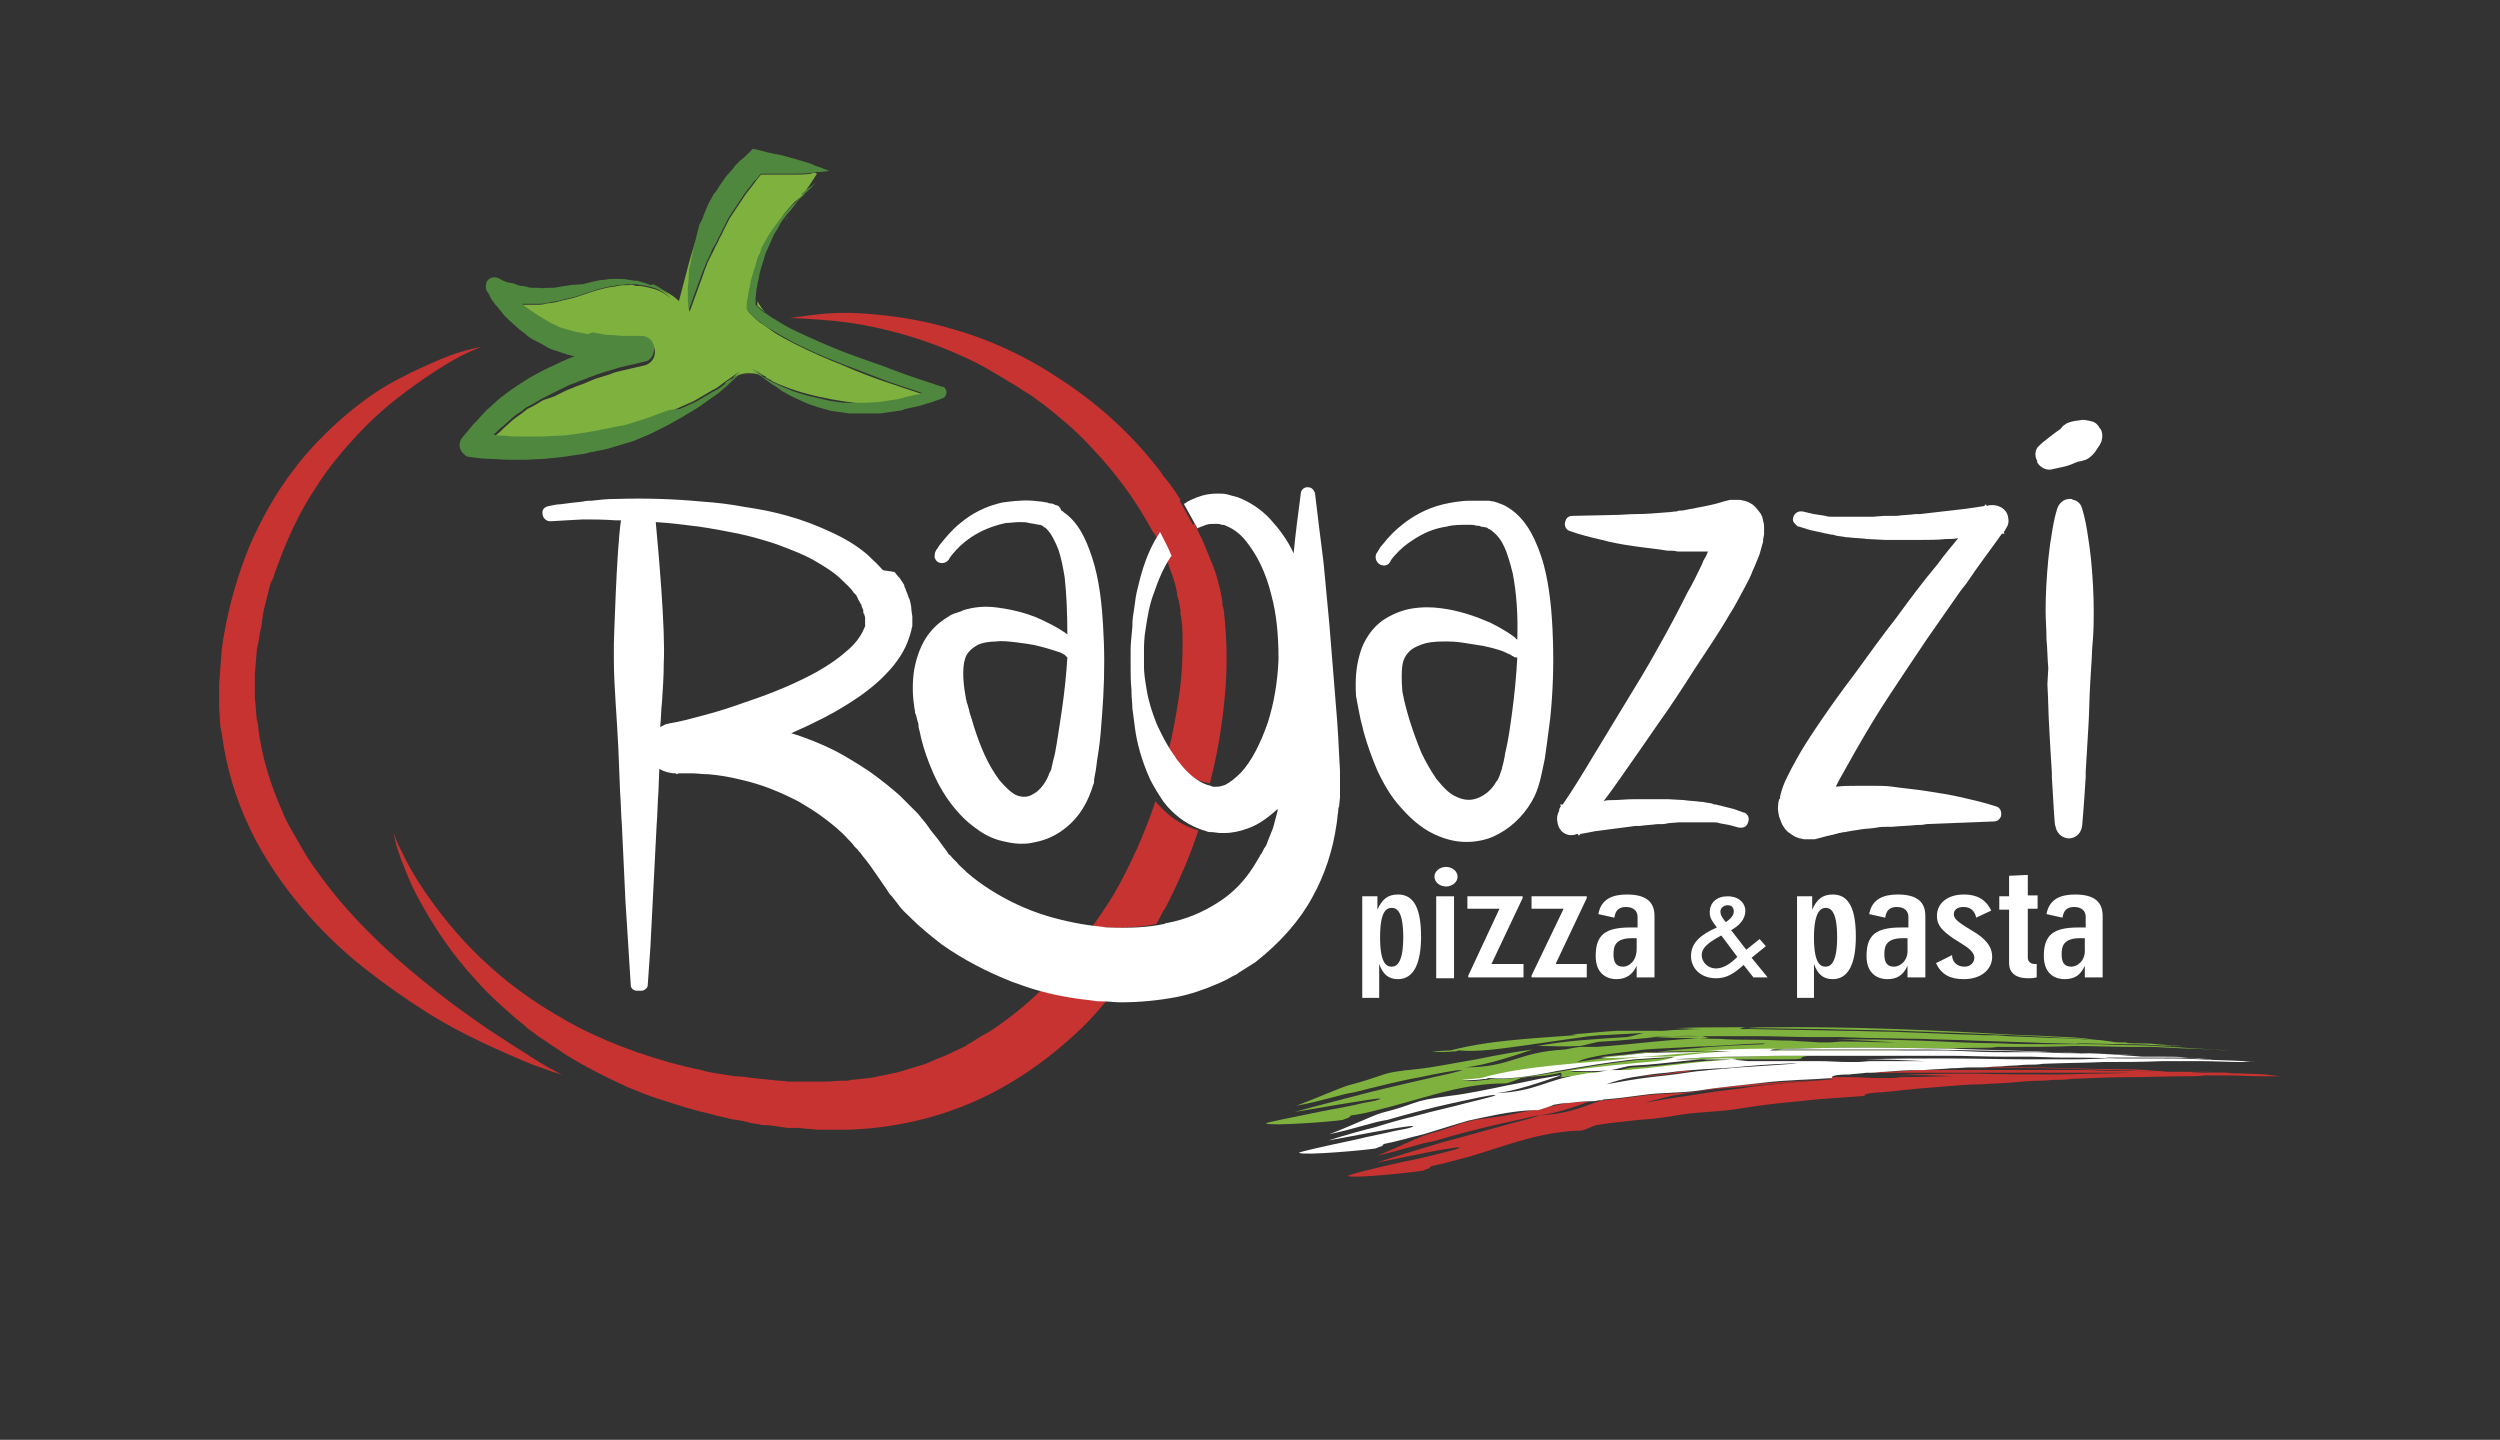 <?xml version="1.0" encoding="utf-8"?>
<!-- Generator: Adobe Illustrator 23.0.2, SVG Export Plug-In . SVG Version: 6.00 Build 0)  -->
<svg version="1.1" id="Capa_1" xmlns="http://www.w3.org/2000/svg" xmlns:xlink="http://www.w3.org/1999/xlink" x="0px" y="0px"
	 viewBox="0 0 280.6 161.6" style="enable-background:new 0 0 280.6 161.6;" xml:space="preserve">
<rect x="0" y="0" width="280.6" height="161.6" fill="#333333" stroke="none"/>
<style type="text/css">
	.st0{fill:#7EB13E;}
	.st1{fill:#50873F;}
	.st2{fill:#C63330;}
	.st3{fill:#FFFFFF;}
</style>
<g id="Dot_Pattern_Vector_Pack_12">
	<g id="Dot_Pattern_Vector_Pack_09">
	</g>
</g>
<g id="Dot_Pattern_Vector_Pack_11">
</g>
<g>
	<path class="st0" d="M88.1,24.8c0.1-0.2,0.3-0.4,0.4-0.6l-0.1,0.2L88.1,24.8z"/>
	<path class="st0" d="M74.1,32.7c-0.4-0.2-0.8-0.3-1.2-0.4c-0.4-0.1-0.8-0.2-1.2-0.2c-0.2,0-0.4,0-0.6-0.1s-0.4,0-0.6,0
		c-0.4,0-0.8,0-1.2,0.1c-0.4,0.1-0.8,0.1-1.2,0.2c-0.4,0.1-0.8,0.2-1.2,0.3L65.7,33l-1.2,0.4c-0.4,0.1-0.8,0.2-1.3,0.3l-0.7,0.2
		L61.9,34c-0.4,0-0.9,0.2-1.3,0.2l-0.7,0c-0.2,0-0.5,0-0.7,0c-0.2,0-0.4,0-0.7,0l0.1,0c0.3,0.3,0.6,0.5,0.9,0.7
		c0.3,0.2,0.6,0.4,0.9,0.6c0.2,0.1,0.3,0.2,0.5,0.3l0.5,0.3c0.3,0.2,0.7,0.3,1,0.5s0.7,0.3,1,0.4l1,0.3l1.1,0.2l0.5,0.1l0.6,0.1
		l1.1,0.2c0.4,0,0.7,0,1.1,0.1l1.1,0.1l2.2,0h0c0.7,0,1.3,0.5,1.4,1.2c0.1,0.8-0.4,1.5-1.1,1.7c-0.4,0.1-0.9,0.2-1.3,0.3
		c-0.4,0.1-0.9,0.2-1.3,0.3c-0.4,0.1-0.9,0.2-1.3,0.4c-0.4,0.1-0.9,0.3-1.3,0.4s-0.8,0.3-1.3,0.5c-0.4,0.2-0.8,0.3-1.3,0.5
		c-0.4,0.2-0.8,0.3-1.2,0.5c-0.4,0.2-0.8,0.4-1.2,0.6L61,44.9c-0.4,0.2-0.8,0.5-1.2,0.7l-0.6,0.3l-0.5,0.4c-0.4,0.3-0.7,0.5-1.1,0.8
		l-1,0.9c-0.3,0.3-0.6,0.6-1,0.9c0,0-0.1,0.1-0.1,0.1c0.4,0,0.9,0.1,1.3,0.1c0.7,0,1.3,0,2,0.1l2,0l2-0.1c0.7,0,1.3-0.1,1.9-0.2
		c0.7,0,1.3-0.2,1.9-0.3l1-0.2l1-0.2l1-0.2c0.3-0.1,0.6-0.1,0.9-0.2l1.9-0.6c0.6-0.2,1.2-0.5,1.9-0.7l0.9-0.3l0.9-0.4l1.8-0.8l1.7-1
		c0.3-0.2,0.6-0.3,0.9-0.5l0.8-0.6l1.7-1.2l-1.5,1.4L81.4,43c0.9-0.7,1.8-1.2,2.9-1.1c0.4,0,0.7,0.1,1.1,0.2
		c-0.3-0.2-0.5-0.5-0.8-0.7c0.4,0.3,0.8,0.6,1.2,0.8c0.1,0,0.2,0.1,0.2,0.2c0.2,0.1,0.5,0.2,0.7,0.4c3.4,1.6,7.1,2.2,10.8,2.6
		c0,0,0.1,0,0.1,0l1.4-0.1l1.3-0.2l0.7-0.1c0.2,0,0.4-0.1,0.7-0.2l1.3-0.3c0.2,0,0.4-0.1,0.7-0.2c-1.2-0.4-2.4-0.8-3.6-1.2
		c-1.8-0.6-3.7-1.3-5.5-2.1c-1.8-0.7-3.6-1.5-5.4-2.4c-0.9-0.5-1.8-0.9-2.6-1.5c-0.4-0.3-0.8-0.6-1.3-0.9c-0.4-0.3-0.8-0.7-1.2-1.1
		l0,0c-0.1-0.1-0.1-0.2-0.1-0.3c0-0.4,0-0.8,0.1-1.1c0-0.4,0.1-0.7,0.2-1.1c0.1-0.3,0.1-0.7,0.2-1c0.1-0.3,0.2-0.7,0.3-1
		c0.1-0.3,0.2-0.7,0.3-1c0.1-0.3,0.2-0.7,0.4-1c0.2-0.3,0.3-0.6,0.4-1l0.5-0.9c0.2-0.3,0.4-0.6,0.6-0.9s0.4-0.6,0.6-0.8L88,24
		l0.7-0.8c0.2-0.2,0.4-0.5,0.7-0.7L90,22c0.6-0.8,1.2-1.7,1.7-2.5c0,0-0.1,0-0.1-0.1c-0.2,0-0.4,0-0.6,0.1c-0.7,0.1-1.4,0.1-2.1,0.1
		s-1.4,0-2.1,0c-0.5,0-0.9,0-1.4,0c-0.1,0.1-0.2,0.3-0.4,0.5l-0.3,0.4l-0.3,0.4l-0.7,0.9l-0.6,0.9c-0.2,0.3-0.4,0.6-0.6,0.9
		c-0.2,0.3-0.4,0.6-0.6,0.9l-0.5,1c-0.2,0.3-0.3,0.7-0.5,1c-0.2,0.3-0.3,0.7-0.5,1s-0.3,0.7-0.5,1l-0.5,1c-0.1,0.4-0.3,0.7-0.4,1.1
		l-0.4,1.1l-0.4,1.1l-0.4,1.1l-0.4,1.1c-0.1-0.4-0.1-0.8-0.1-1.2c0-0.4,0-0.8,0-1.2c0-0.4,0-0.8,0.1-1.2c0-0.4,0.1-0.8,0.1-1.2
		c0.1-0.8,0.3-1.6,0.5-2.4c0.1-0.4,0.2-0.8,0.3-1.2c0.1-0.4,0.2-0.8,0.4-1.2c0-0.1,0.1-0.2,0.1-0.2c-1.2,2.7-1.8,5.7-2.6,8.6
		c-0.8-0.8-1.8-1.3-2.9-1.6c0.7,0.3,1.4,0.7,2,1.3C74.8,33.1,74.5,32.9,74.1,32.7"/>
	<path class="st0" d="M85,34.3c0.3,0.3,0.6,0.5,0.9,0.8c0,0,0.1,0,0.1,0.1c-0.4-0.4-0.7-0.9-1-1.4C85,33.9,85,34.1,85,34.3"/>
	<path class="st1" d="M78.2,26.4c-0.1,0.4-0.2,0.8-0.3,1.2c-0.2,0.8-0.3,1.6-0.5,2.4c-0.1,0.4-0.1,0.8-0.1,1.2
		c0,0.4-0.1,0.8-0.1,1.2c0,0.4,0,0.8,0,1.2s0.1,0.8,0.1,1.2l0.4-1.1l0.4-1.1l0.4-1.1l0.4-1.1c0.2-0.4,0.3-0.7,0.4-1l0.5-1
		c0.1-0.4,0.3-0.7,0.5-1s0.3-0.7,0.5-1s0.3-0.7,0.5-1l0.5-1c0.2-0.3,0.4-0.6,0.6-0.9c0.2-0.3,0.4-0.6,0.6-0.9l0.6-0.9l0.7-0.9
		l0.3-0.4L85,20c0.1-0.1,0.2-0.3,0.4-0.5c0.5,0,0.9,0,1.4,0c0.7,0,1.4,0,2.1,0c0.7,0,1.4,0,2.1-0.1c0.2,0,0.4,0,0.6-0.1
		c0.2,0,0.3,0,0.4,0c0.3,0,0.7-0.1,1.1-0.1c-0.3-0.1-0.7-0.3-1-0.4c-0.3-0.1-0.7-0.2-1-0.4c-0.7-0.2-1.3-0.4-2-0.6
		c-0.7-0.2-1.4-0.4-2-0.5S85.7,17,85,16.8l-0.5-0.1L84,17.2c-0.3,0.3-0.6,0.6-0.9,0.8l-0.4,0.4c-0.1,0.1-0.3,0.3-0.4,0.5l-0.8,0.9
		l-0.7,1c-0.2,0.3-0.4,0.7-0.7,1c-0.2,0.4-0.4,0.7-0.6,1.1L79,24.1c-0.1,0.3-0.2,0.6-0.4,0.9c0,0.1-0.1,0.2-0.1,0.2
		C78.4,25.6,78.3,26,78.2,26.4"/>
	<path class="st1" d="M55,33.3c0.1,0.2,0.2,0.4,0.4,0.6c0.1,0.2,0.3,0.4,0.4,0.5s0.3,0.4,0.4,0.5l0.4,0.5l0.5,0.5
		c0.3,0.3,0.7,0.6,1,0.9c0.3,0.3,0.7,0.5,1,0.8c0.3,0.3,0.7,0.5,1.1,0.7s0.8,0.4,1.1,0.6s0.8,0.4,1.2,0.5l1.2,0.4l0.8,0.2
		c-0.3,0.1-0.6,0.2-0.8,0.3c-0.5,0.2-0.9,0.4-1.3,0.6c-0.4,0.2-0.9,0.4-1.3,0.6l-1.3,0.7c-0.4,0.2-0.8,0.5-1.3,0.8l-0.6,0.4
		l-0.6,0.4c-0.4,0.3-0.8,0.6-1.2,0.9l-1.1,1c-0.4,0.3-0.7,0.7-1.1,1.1c-0.3,0.4-0.7,0.7-1,1.1l-1,1.2c-0.5,0.6-0.4,1.4,0.2,1.9
		c0.2,0.2,0.4,0.3,0.7,0.3c0.8,0.1,1.4,0.2,2.1,0.2c0.7,0,1.4,0.1,2.1,0.1c0.7,0,1.4,0,2.1,0l2-0.1l2-0.2c0.7-0.1,1.3-0.2,2-0.3
		c0.3,0,0.7-0.1,1-0.2l1-0.2l1-0.2l1-0.3l1-0.3c0.3-0.1,0.7-0.2,1-0.3l1.9-0.8c0.6-0.3,1.2-0.6,1.8-0.9l0.9-0.5l0.9-0.5
		c0.6-0.4,1.2-0.7,1.8-1.1l1.7-1.2c0.3-0.2,0.6-0.4,0.8-0.6l0.7-0.6l0.1-0.1l1.5-1.4l-1.7,1.2l-0.8,0.6c-0.3,0.2-0.6,0.3-0.9,0.5
		l-1.7,1l-1.8,0.8L75.2,46l-0.9,0.3c-0.6,0.2-1.2,0.5-1.9,0.7l-1.9,0.6c-0.3,0.1-0.6,0.2-0.9,0.2l-1,0.2l-1,0.2l-1,0.2
		c-0.7,0.1-1.3,0.2-1.9,0.3c-0.7,0.1-1.3,0.2-2,0.2l-2,0.1l-2,0c-0.7,0-1.3,0-2-0.1c-0.4,0-0.9,0-1.3-0.1c0,0,0.1-0.1,0.1-0.1
		c0.3-0.3,0.6-0.6,1-0.9l1-0.9c0.3-0.3,0.7-0.5,1.1-0.8l0.5-0.4l0.6-0.3c0.4-0.2,0.8-0.5,1.2-0.7l1.2-0.6c0.4-0.2,0.8-0.4,1.2-0.6
		c0.4-0.2,0.8-0.4,1.2-0.5c0.4-0.2,0.8-0.3,1.3-0.5c0.4-0.2,0.8-0.3,1.3-0.5c0.4-0.1,0.8-0.3,1.3-0.4c0.4-0.1,0.9-0.3,1.3-0.4
		c0.4-0.1,0.9-0.2,1.3-0.3c0.4-0.1,0.9-0.2,1.3-0.3c0.8-0.1,1.2-0.9,1.1-1.7c-0.1-0.7-0.7-1.2-1.4-1.2h0l-2.2,0l-1.1-0.1
		c-0.4,0-0.8,0-1.1-0.1l-1.1-0.2L66,37.5l-0.5-0.1l-1.1-0.2l-1-0.3c-0.4-0.1-0.7-0.2-1-0.4c-0.3-0.1-0.7-0.3-1-0.5l-0.5-0.3
		c-0.2-0.1-0.3-0.2-0.5-0.3c-0.3-0.2-0.6-0.4-0.9-0.6c-0.3-0.2-0.6-0.4-0.9-0.7l-0.1,0c0.2,0,0.4,0,0.7,0c0.2,0,0.5,0,0.7,0l0.7,0
		c0.5,0,0.9-0.1,1.3-0.2l0.7-0.1l0.7-0.2c0.4-0.1,0.9-0.2,1.3-0.3l1.2-0.4l1.2-0.4c0.4-0.1,0.8-0.2,1.2-0.3c0.4-0.1,0.8-0.1,1.2-0.2
		c0.4,0,0.8-0.1,1.2-0.1c0.2,0,0.4,0,0.6,0s0.4,0,0.6,0.1c0.4,0,0.8,0.1,1.2,0.2c0.4,0.1,0.8,0.2,1.2,0.4s0.8,0.4,1.1,0.6
		c-0.6-0.5-1.3-1-2-1.3C73.1,32,73,32,73,32c-0.4-0.2-0.8-0.3-1.2-0.4c-0.2-0.1-0.4-0.1-0.6-0.1c-0.2,0-0.4-0.1-0.7-0.1
		c-0.4-0.1-0.9-0.1-1.3-0.1c-0.4,0-0.9,0-1.3,0.1c-0.4,0-0.9,0.1-1.3,0.2l-1.2,0.3L64,32c-0.4,0.1-0.8,0.1-1.2,0.2l-0.6,0.1l-0.6,0
		c-0.4,0-0.8,0.1-1.2,0l-0.6,0c-0.2,0-0.4,0-0.6-0.1c-0.4-0.1-0.8-0.1-1.1-0.2l-0.5-0.2L57,31.7c-0.4-0.1-0.7-0.3-1.1-0.5l0,0
		c-0.5-0.2-1.1,0-1.3,0.5c-0.1,0.3-0.1,0.6,0,0.9C54.8,32.9,54.9,33,55,33.3"/>
	<path class="st1" d="M88.7,23.3L88,24l-0.6,0.8c-0.2,0.3-0.4,0.5-0.6,0.8c-0.2,0.3-0.4,0.6-0.6,0.9l-0.5,0.9
		c-0.2,0.3-0.3,0.6-0.4,1c-0.2,0.3-0.3,0.6-0.4,1s-0.2,0.7-0.3,1c-0.1,0.3-0.2,0.7-0.3,1s-0.1,0.7-0.2,1c-0.1,0.3-0.1,0.7-0.2,1.1
		s-0.1,0.7-0.1,1.1c0,0.1,0.1,0.3,0.1,0.3l0,0c0.4,0.4,0.8,0.8,1.2,1.1c0.4,0.3,0.8,0.6,1.3,0.9c0.8,0.5,1.7,1,2.6,1.5
		c1.8,0.9,3.6,1.7,5.4,2.4c1.8,0.7,3.7,1.4,5.5,2.1c1.2,0.4,2.4,0.8,3.6,1.2c-0.2,0.1-0.4,0.2-0.7,0.2l-1.3,0.3
		c-0.2,0.1-0.4,0.1-0.7,0.2l-0.7,0.1l-1.3,0.2l-1.4,0.1c0,0-0.1,0-0.1,0c-0.2,0-0.4,0-0.6,0l-0.7,0c-0.4,0-0.9,0-1.4,0l-1.4-0.2
		l-1.3-0.3c-0.4-0.1-0.9-0.2-1.3-0.3c-0.4-0.1-0.9-0.3-1.3-0.4c-0.4-0.1-0.9-0.4-1.3-0.5c-0.4-0.2-0.8-0.4-1.3-0.6
		c-0.3-0.2-0.7-0.4-1-0.6c-0.1,0-0.2-0.1-0.2-0.2c-0.4-0.2-0.8-0.5-1.2-0.8c0.2,0.2,0.5,0.5,0.8,0.7c0.1,0.1,0.2,0.2,0.3,0.2
		c0.4,0.3,0.8,0.6,1.2,0.9c0.4,0.2,0.8,0.5,1.2,0.8c0.4,0.2,0.8,0.5,1.3,0.7c0.4,0.2,0.9,0.4,1.3,0.6c0.4,0.2,0.9,0.3,1.4,0.5
		l1.4,0.4l1.4,0.2c0.2,0,0.5,0.1,0.7,0.1l0.7,0l0.7,0c0.2,0,0.5,0,0.7,0l1.4,0l1.4-0.2l0.7-0.1c0.2,0,0.5-0.1,0.7-0.2l1.4-0.3
		c0.5-0.1,0.9-0.3,1.4-0.4l1.4-0.5c0.3-0.1,0.5-0.5,0.4-0.9c-0.1-0.2-0.2-0.4-0.4-0.4l-0.1,0c-1.8-0.6-3.7-1.2-5.5-1.9
		c-1.8-0.7-3.7-1.3-5.5-2c-1.8-0.7-3.6-1.5-5.3-2.3c-0.9-0.4-1.7-0.9-2.5-1.4c-0.4-0.2-0.7-0.5-1.1-0.7c0,0-0.1,0-0.1-0.1
		c-0.3-0.2-0.6-0.5-0.9-0.8c0-0.2,0-0.4,0-0.5c0-0.1,0-0.1,0-0.2c0-0.3,0.1-0.7,0.1-1c0.1-0.3,0.1-0.7,0.2-1c0.1-0.3,0.1-0.6,0.2-1
		s0.2-0.6,0.3-1c0.1-0.3,0.2-0.6,0.3-1l0.4-0.9l0.4-0.9c0.1-0.3,0.3-0.6,0.5-0.9c0.2-0.3,0.3-0.6,0.5-0.9l0.3-0.4l0.3-0.4l0.1-0.1
		l0.5-0.6c0.2-0.3,0.4-0.5,0.6-0.8l0.7-0.7c0.2-0.3,0.5-0.5,0.7-0.7l0.7-0.7l-0.8,0.6c-0.3,0.2-0.5,0.4-0.8,0.6L90,22l-0.6,0.6
		C89.2,22.8,88.9,23,88.7,23.3"/>
	<path class="st2" d="M59.1,118.3c-1.3-0.8-2.8-1.8-4.5-2.9c-1.7-1.2-3.6-2.5-5.6-4.1c-2-1.6-4.1-3.3-6.2-5.3
		c-2.1-2-4.2-4.2-6.1-6.7c-0.9-1.2-1.9-2.5-2.7-3.9c-0.4-0.7-0.8-1.4-1.2-2.1c-0.4-0.7-0.8-1.4-1.1-2.2c-1.3-2.9-2.3-6.1-2.7-9.3
		c0-0.4-0.1-0.8-0.2-1.2l-0.1-1.2c0-0.4-0.1-0.8-0.1-1.2l0-1.3l0-1.2l0.1-1.2l0.1-1.2c0-0.4,0.1-0.8,0.2-1.2
		c0.1-0.4,0.1-0.8,0.2-1.2c0.1-0.4,0.2-0.8,0.2-1.2c0.1-0.4,0.1-0.8,0.2-1.2c0.1-0.4,0.2-0.8,0.3-1.2c0.1-0.4,0.2-0.8,0.3-1.2
		c0.1-0.4,0.2-0.8,0.4-1.1s0.2-0.8,0.4-1.1c0.1-0.4,0.3-0.7,0.4-1.1c1.1-2.9,2.4-5.6,4-8c1.5-2.4,3.3-4.5,5-6.3
		c1.7-1.8,3.5-3.3,5.1-4.5c1.6-1.2,3.1-2.2,4.4-3s2.3-1.3,3-1.6c0.7-0.3,1.1-0.5,1.1-0.5s-0.4,0.1-1.2,0.3c-0.8,0.2-1.9,0.5-3.3,1.1
		s-3,1.3-4.9,2.3s-3.8,2.3-5.8,4c-2,1.7-4.1,3.8-5.9,6.2c-1.9,2.5-3.5,5.3-4.9,8.5c-1.3,3.2-2.3,6.6-2.9,10.2
		c-0.1,0.4-0.1,0.9-0.2,1.3L24.8,74l-0.1,1.4l-0.1,1.4l0,1.3c0,0.5,0,1,0,1.4l0.1,1.5c0,0.5,0.1,0.9,0.2,1.4
		c0.5,3.8,1.6,7.4,3.2,10.7c0.8,1.7,1.7,3.2,2.7,4.7s2,2.8,3.1,4.1c2.2,2.6,4.5,4.8,6.9,6.7s4.7,3.5,6.9,4.9s4.3,2.5,6.2,3.4
		c1.9,0.9,3.5,1.6,4.9,2.2c1.4,0.6,2.5,0.9,3.2,1.2c0.8,0.2,1.2,0.4,1.2,0.4s-0.4-0.2-1.1-0.6C61.3,119.7,60.3,119.1,59.1,118.3"/>
	<path class="st3" d="M157.4,74.7c0.1-0.7,0.4-1.2,0.8-1.6c0.4-0.4,1.1-0.7,1.8-0.9c0.8-0.2,1.6-0.2,2.3-0.2h0.2
		c0.8,0,1.5,0.1,2.1,0.2c0.6,0.1,1.2,0.2,1.9,0.3c1.4,0.3,2.3,0.6,2.6,0.8c0.3,0.1,0.5,0.2,0.6,0.3l0.2,0.1c0.1,0.1,0.2,0.1,0.4,0.1
		c-0.1,2-0.3,4.1-0.6,6.3c-0.2,1.5-0.4,2.9-0.7,4.2c-0.1,0.3-0.1,0.7-0.2,1c0,0.2-0.1,0.3-0.1,0.5l-0.1,0.3c0,0,0,0,0,0.1l-0.2,0.6
		l-0.1,0.3c-0.1,0.2-0.2,0.5-0.4,0.7c-0.5,0.9-1.3,1.5-2.1,1.8c-0.8,0.3-1.6,0.2-2.4-0.2c-0.7-0.3-1.4-1-2.2-2
		c-0.6-0.9-1.2-1.9-1.7-3c-0.9-2.2-1.7-4.6-2.1-6.8C157.3,76.3,157.3,75.4,157.4,74.7 M152.4,79.2l0.3,1.5l0.4,1.6
		c0.4,1.4,0.9,2.8,1.5,4.2c0.8,1.7,1.6,3,2.6,4.1c1.4,1.6,2.8,2.7,4.4,3.3c1,0.4,2,0.6,3,0.6h0c1,0,2.1-0.2,3-0.6
		c1.8-0.8,3.3-2.2,4.3-3.9c0.9-1.5,1.1-3.1,1.4-4.4l0.1-0.5c0.2-1.4,0.4-2.9,0.6-4.5c0.3-2.9,0.4-5.9,0.3-8.8c-0.1-3.3-0.4-6-1-8.3
		c-0.4-1.5-0.9-2.7-1.5-3.8c-0.8-1.4-1.8-2.4-3-3l0,0c-0.3-0.1-0.7-0.3-1.1-0.4l-0.6-0.1l-0.4,0c-0.2,0-0.4,0-0.5,0
		c-0.4,0-0.8,0-1.1,0c-1.2,0-2.2,0.2-3.1,0.4c-2.1,0.5-3.6,1.5-4.5,2.2c-0.9,0.7-1.6,1.4-2.3,2.3c-0.2,0.2-0.4,0.5-0.5,0.7
		c-0.1,0.2-0.2,0.3-0.2,0.3c-0.2,0.4-0.1,0.9,0.3,1.2c0.4,0.3,1,0.2,1.2-0.2c0,0,0.1-0.1,0.1-0.2c0.1-0.1,0.2-0.3,0.4-0.5
		c0.6-0.7,1.3-1.3,2.1-1.8c1.2-0.8,2.4-1.3,3.8-1.5c0.7-0.2,1.5-0.2,2.5-0.2c0.3,0,0.5,0,0.8,0.1c0.2,0,0.4,0,0.5,0.1l0.6,0.1
		c0.1,0,0.2,0.1,0.2,0.1s0.1,0.1,0.2,0.1c0.6,0.4,1.2,1,1.6,1.9c0.4,0.8,0.7,1.9,1,3.1c0.4,2.1,0.6,4.6,0.5,7.4
		c-0.1-0.1-0.2-0.1-0.2-0.2c-0.5-0.4-1.4-1-2.8-1.7c-1.6-0.7-3.1-1.2-4.7-1.5c-1.1-0.2-2.2-0.3-3.3-0.2c-1.5,0.1-2.8,0.6-3.9,1.3
		c-1.3,0.8-2.4,2.4-2.8,4c-0.4,1.4-0.5,2.8-0.4,4.6L152.4,79.2z"/>
	<path class="st3" d="M176.7,93.7c0.1,0,0.2-0.1,0.4-0.1l0.1,0.2l0.2-0.2c0.6-0.1,1.1-0.2,1.6-0.3c0.8-0.1,1.6-0.2,2.3-0.3
		c0.8-0.1,1.6-0.2,2.3-0.3l0.5,0c0.6-0.1,1.2-0.1,1.9-0.2c0.1,0,0.3,0,0.4,0c0.2,0,0.5,0,0.8-0.1l1.2-0.1l1.2,0c0.3,0,0.6,0,0.9,0
		l0.5,0c0.3,0,0.6,0,0.9,0c0.1,0,0.3,0,0.4,0c0.2,0,0.5,0,0.7,0.1l1.1,0.2l1.1,0.3l0.2,0c0.4,0,0.7-0.2,0.8-0.6
		c0.1-0.2,0.1-0.5,0-0.7c-0.1-0.2-0.3-0.4-0.5-0.4l-1.1-0.4l-1.2-0.3c-0.3-0.1-0.5-0.1-0.8-0.2c-0.1,0-0.3,0-0.4-0.1
		c-0.4-0.1-0.7-0.1-1.1-0.2l-0.2,0c-0.6-0.1-1.3-0.1-1.9-0.2l-1.8-0.1c-0.3,0-0.6,0-0.8,0c-0.1,0-0.3,0-0.4,0c-0.7,0-1.3,0-2,0
		l-0.5,0c-1,0-1.7,0.1-2.4,0.1c-0.4,0-0.7,0-1.1,0.1c0.7-0.9,1.4-1.9,2.1-2.9c1.4-2,2.8-4,4.1-5.9c1.3-1.8,2.6-3.8,4-6
		c1.3-2,2.7-4,3.9-6.1c0.6-0.9,1.2-2.1,1.8-3.2c0.3-0.6,0.6-1.1,0.8-1.7c0.3-0.6,0.5-1.2,0.8-1.9c0.1-0.4,0.2-0.7,0.3-1.1
		c0.1-0.2,0.1-0.4,0.1-0.6l0.1-0.5c0-0.1,0-0.2,0-0.3v-0.1c0-0.1,0-0.3,0-0.4c0-0.2,0-0.4-0.1-0.7c0-0.2-0.1-0.3-0.1-0.5
		c-0.1-0.1-0.1-0.3-0.3-0.5c-0.3-0.4-0.6-0.8-1-1c-0.5-0.3-0.8-0.3-1.2-0.4l-0.1,0c-0.4,0-0.7,0-1,0l-0.8,0.2
		c-0.9,0.3-1.9,0.5-3,0.7c-0.3,0.1-0.7,0.1-1,0.2c-0.2,0-0.4,0.1-0.6,0.1c-0.2,0-0.4,0-0.6,0.1c-0.4,0-0.7,0.1-1.1,0.1
		c-1.2,0.1-2.4,0.2-3.5,0.2c-0.8,0-1.7,0.1-2.5,0.1l-4.6,0.1c-0.4,0-0.7,0.2-0.8,0.6c-0.2,0.5,0.1,1,0.5,1.1c1.1,0.4,2.3,0.7,3.6,1
		c1.1,0.3,2.2,0.5,3.6,0.7c1.3,0.2,2.6,0.3,3.7,0.5c0.4,0,0.8,0,1.2,0.1c0.2,0,0.4,0,0.7,0h0.1h0.7c0.4,0,0.7,0,1.1,0
		c0.3,0,0.5,0,0.8,0c-0.1,0.3-0.3,0.7-0.5,1l-0.2,0.5c-0.5,1-1,2.1-1.6,3.1c-1,2-2.1,4.1-3.3,6.2c-1.2,2.2-2.5,4.3-3.6,6.1l-3.7,6.1
		c-1.2,2-2.3,3.8-3.4,5.4l-0.3,0l0.1,0.2c-0.1,0.1-0.2,0.3-0.2,0.4l0,0.1c-0.2,0.4-0.3,0.8-0.2,1.2
		C174.9,93.3,175.8,93.9,176.7,93.7"/>
	<path class="st3" d="M199.7,91.7c0.1,0.2,0.1,0.3,0.2,0.5c0,0.1,0.1,0.2,0.1,0.3c0.1,0.1,0.1,0.2,0.2,0.3c0.1,0.2,0.3,0.4,0.5,0.6
		c0.2,0.1,0.4,0.3,0.6,0.4c0.1,0.1,0.2,0.1,0.4,0.2c0.1,0,0.2,0.1,0.3,0.1c0.2,0,0.3,0.1,0.5,0.1c0.1,0,0.2,0,0.4,0
		c0.2,0,0.4,0,0.6,0c0.1,0,0.2,0,0.2,0l1.5-0.4c0.2,0,0.3-0.1,0.5-0.1c0.1,0,0.2-0.1,0.4-0.1l0.3-0.1c0.2,0,0.4-0.1,0.6-0.1
		c0.2,0,0.4-0.1,0.6-0.1c0.4-0.1,0.8-0.1,1.2-0.2c0.6-0.1,1.2-0.1,1.8-0.2c0.4-0.1,0.9-0.1,1.3-0.1l0.5,0c0.9-0.1,1.8-0.1,2.7-0.2
		c0.4,0,0.7,0,1.1-0.1l7.6-0.3c0.4,0,0.7-0.3,0.8-0.6c0.1-0.5-0.1-1-0.6-1.1c-1.2-0.4-2.5-0.7-3.8-1c-1.3-0.3-2.6-0.5-3.9-0.7
		c-1.2-0.2-2.5-0.3-3.9-0.5c-0.6-0.1-1.3-0.1-2-0.1c-0.5,0-1.1,0-1.5,0h-0.5c-0.8,0-1.5,0-2.3,0.1c0,0,0,0,0-0.1
		c0.1-0.2,0.2-0.4,0.3-0.6c0.3-0.5,0.6-1.1,0.9-1.6c0.3-0.5,0.6-1.1,0.9-1.6c1.2-2.1,2.5-4.3,3.9-6.4c1.2-1.8,2.5-3.8,4.2-6.3
		c1-1.4,2-2.9,3-4.3c0.4-0.6,0.9-1.3,1.4-1.9c1.4-2.1,2.8-3.9,4-5.6l0.3,0l-0.1-0.2c0.1-0.1,0.2-0.2,0.2-0.3l0,0
		c0.3-0.4,0.4-0.8,0.3-1.3c-0.1-0.9-1-1.5-2-1.4c-0.1,0-0.2,0-0.4,0.1l-0.1-0.2l-0.2,0.2c-0.6,0.1-1.3,0.2-2,0.3
		c-0.9,0.1-1.8,0.2-2.6,0.3c-0.9,0.1-1.8,0.2-2.6,0.3l-0.5,0c-0.7,0.1-1.4,0.1-2.1,0.2c-0.2,0-0.3,0-0.5,0c-0.3,0-0.6,0-0.9,0
		l-1.3,0.1l-0.6,0c-0.7,0-1.3,0-2.1,0l-0.3,0c-0.3,0-0.7,0-1,0c-0.2,0-0.3,0-0.5,0c-0.3,0-0.6,0-0.8-0.1l-1.3-0.2l-1.3-0.3l-0.2,0
		c-0.4,0-0.7,0.3-0.8,0.6c-0.1,0.2-0.1,0.5,0.1,0.7s0.3,0.4,0.5,0.4l1.3,0.4l1.4,0.3c0.3,0.1,0.6,0.1,0.9,0.2c0.1,0,0.3,0,0.5,0.1
		c0.4,0.1,0.8,0.1,1.2,0.2l0.2,0c0.7,0.1,1.5,0.1,2.2,0.2l2,0.1c0.3,0,0.6,0,0.9,0c0.1,0,0.3,0,0.5,0c0.7,0,1.5,0,2.2,0l0.5,0
		c0.9,0,1.8,0,2.7-0.1c0.5,0,0.9,0,1.4-0.1c-0.8,1-1.6,1.9-2.3,2.9c-1.6,1.9-3.1,3.9-4.7,6.1c-1.5,1.9-3,4-4.6,6.2
		c-1.6,2.1-3.1,4.2-4.5,6.3c-0.8,1.2-1.5,2.3-2.1,3.4c-0.4,0.7-0.7,1.3-1,1.9c-0.3,0.6-0.6,1.3-0.8,2.2l0,0.1c0,0.1,0,0.2-0.1,0.2
		l-0.1,0.4c0,0.3-0.1,0.6,0,1v0.1C199.6,91.1,199.6,91.3,199.7,91.7"/>
	<path class="st3" d="M229.8,76.8c0.1,1.6,0.1,3.2,0.2,4.8c0.1,1.9,0.2,3.6,0.3,5.1l0,0.5c0.2,3.3,0.3,5.5,0.4,5.5
		c0.1,0.7,0.6,1.3,1.4,1.4h0.1c0.8,0,1.4-0.6,1.5-1.4c0,0,0.2-2.2,0.4-5.5l0-0.6c0.1-1.5,0.2-3.2,0.3-5c0.1-1.5,0.1-3.2,0.2-4.8
		l0.1-1.7c0.1-1.2,0.1-2.3,0.2-3.2c0.1-1.3,0.1-2.3,0.1-3.3c0-1.8-0.1-3.7-0.3-5.8c-0.1-0.9-0.2-1.7-0.3-2.3
		c-0.1-0.7-0.2-1.3-0.3-1.8c-0.2-1-0.4-1.6-0.4-1.6c-0.1-0.5-0.5-0.9-1-1l-0.2-0.1h-0.2c-0.7,0-1.2,0.5-1.4,1.1c0,0-0.2,0.6-0.4,1.6
		c-0.1,0.5-0.2,1.1-0.3,1.8c-0.1,0.5-0.2,1.4-0.3,2.3c-0.2,2.1-0.3,3.9-0.3,5.8c0,1,0.1,2,0.1,3.2c0.1,0.9,0.1,2.1,0.2,3.2
		L229.8,76.8z"/>
	<path class="st3" d="M156.2,101.9c0.6,0,1.3,0.4,1.3,3.3c0,2.8-0.7,3.3-1.3,3.3c-0.6,0-1.3-0.4-1.3-3.3
		C154.9,102.3,155.6,101.9,156.2,101.9 M152.9,100.6V112h1.9v-3.8l0,0c0.4,1.1,1,1.7,2.1,1.7c1.8,0,2.6-1.8,2.6-4.8
		c0-3.8-1.2-4.7-2.6-4.7c-1.2,0-1.8,0.6-2.3,1.7h0v-1.5H152.9z"/>
	<path class="st3" d="M163.6,98.4c0-0.6-0.6-1.1-1.3-1.1c-0.7,0-1.3,0.5-1.3,1.1c0,0.6,0.6,1.1,1.3,1.1
		C163,99.5,163.6,99,163.6,98.4"/>
	<rect x="161.2" y="100.6" class="st3" width="2" height="9.2"/>
	<polygon class="st3" points="164.8,109.7 171,109.7 171,108.2 167.4,108.2 170.9,100.8 170.9,100.6 164.7,100.6 164.7,102 
		168.3,102 164.8,109.5 	"/>
	<polygon class="st3" points="171.9,109.7 178.1,109.7 178.1,108.2 174.6,108.2 178.1,100.8 178.1,100.6 171.9,100.6 171.9,102 
		175.5,102 171.9,109.5 	"/>
	<path class="st3" d="M182.2,108.5c-0.9,0-1.1-0.6-1.1-1.4c0-0.9,0.2-1.8,2.1-1.8h0.5v1.2C183.7,107.9,182.8,108.5,182.2,108.5
		 M185.7,109.7v-6.9c0-1.7-1.1-2.4-3.1-2.4c-1.6,0-2.9,0.5-3.2,2.2l1.8,0.4c0.1-0.8,0.5-1.2,1.3-1.2c0.9,0,1.3,0.5,1.3,1.1v1.2H183
		c-2.8,0-3.9,0.8-3.9,3.2c0,2.2,1.5,2.6,2.3,2.6c1,0,1.8-0.4,2.3-1.5h0v1.3L185.7,109.7L185.7,109.7z"/>
	<path class="st3" d="M192.6,108.7c-0.9,0-1.6-0.7-1.6-1.5c0-0.7,0.5-1.3,2.2-2.2l1.8,2.4C194.2,108.2,193.4,108.7,192.6,108.7
		 M193.9,101.6c0.5,0,0.7,0.3,0.7,0.7c0,0.4-0.3,0.8-0.9,1.2c-0.4-0.5-0.6-0.8-0.6-1.2C193.1,101.9,193.5,101.6,193.9,101.6
		 M197.5,105.4l-1.5,1.2l-1.7-2.2c0.9-0.5,1.6-1.2,1.6-2.2c0-0.7-0.6-1.6-2-1.6c-1.2,0-2,0.7-2,1.8c0,0.6,0.2,0.9,0.8,1.7
		c-1.8,0.8-2.9,1.7-2.9,3.2c0,1.4,1.1,2.5,2.8,2.5c1.2,0,2-0.5,3.1-1.5l1.1,1.4h1.6l-1.8-2.2l1.6-1.3L197.5,105.4z"/>
	<path class="st3" d="M204.9,101.9c0.6,0,1.3,0.4,1.3,3.3c0,2.8-0.7,3.3-1.3,3.3c-0.6,0-1.3-0.4-1.3-3.3S204.4,101.9,204.9,101.9
		 M201.7,100.6V112h1.9v-3.8l0,0c0.4,1.1,1,1.7,2.1,1.7c1.8,0,2.6-1.8,2.6-4.8c0-3.8-1.2-4.7-2.6-4.7c-1.2,0-1.8,0.6-2.3,1.7h0v-1.5
		H201.7z"/>
	<path class="st3" d="M212.6,108.5c-0.9,0-1.1-0.6-1.1-1.4c0-0.9,0.2-1.8,2.1-1.8h0.5v1.2C214.2,107.9,213.2,108.5,212.6,108.5
		 M216.1,109.7v-6.9c0-1.7-1.1-2.4-3.1-2.4c-1.6,0-2.9,0.5-3.2,2.2l1.8,0.4c0.1-0.8,0.5-1.2,1.3-1.2c0.9,0,1.3,0.5,1.3,1.1v1.2h-0.8
		c-2.8,0-3.9,0.8-3.9,3.2c0,2.2,1.5,2.6,2.3,2.6c1.1,0,1.8-0.4,2.3-1.5h0v1.3L216.1,109.7L216.1,109.7z"/>
	<path class="st3" d="M220.5,108.5c-0.9,0-1.4-0.6-1.4-1.3l-1.8,0.9c0.6,1.3,1.6,1.8,3.1,1.8c2.1,0,3.2-1.2,3.2-2.5
		c0-0.9-0.4-1.7-1.7-2.6l-1.3-0.8c-1.1-0.7-1.3-1-1.3-1.4c0-0.5,0.4-0.8,1.1-0.8c0.9,0,1.3,0.6,1.4,1.2l1.7-0.8
		c-0.5-1-1.3-1.8-3.1-1.8c-1.7,0-3,0.9-3,2.4c0,1,0.5,1.6,1.8,2.5l1.1,0.7c1,0.6,1.3,1.1,1.3,1.5C221.6,108,221.2,108.5,220.5,108.5
		"/>
	<path class="st3" d="M225.5,98.3v2.3h-1.1v1.5h1.1v6c0,1.2,0.9,1.7,2.1,1.7c0.3,0,0.6,0,1-0.1v-1.5h-0.2c-0.5,0-0.8-0.3-0.8-0.7
		V102h1.1v-1.5h-1.1v-2.3L225.5,98.3L225.5,98.3z"/>
	<path class="st3" d="M232.5,108.5c-0.9,0-1.1-0.6-1.1-1.4c0-0.9,0.2-1.8,2.1-1.8h0.5v1.2C234.1,107.9,233.1,108.5,232.5,108.5
		 M236,109.7v-6.9c0-1.7-1.1-2.4-3.1-2.4c-1.6,0-2.9,0.5-3.2,2.2l1.8,0.4c0.1-0.8,0.5-1.2,1.3-1.2c0.9,0,1.3,0.5,1.3,1.1v1.2h-0.8
		c-2.8,0-3.9,0.8-3.9,3.2c0,2.2,1.5,2.6,2.3,2.6c1.1,0,1.8-0.4,2.3-1.5h0v1.3L236,109.7L236,109.7z"/>
	<path class="st0" d="M190.7,117.5c0.3,0,0.8,0,1.3-0.1c0.1,0,0.3,0,0.5,0c-0.8,0-1.6,0.1-2.4,0.1
		C189.9,117.5,190.2,117.5,190.7,117.5"/>
	<path class="st0" d="M250.2,117.9C250.4,118,250.4,118,250.2,117.9"/>
	<path class="st0" d="M183.8,120.2c4-0.4,7.6-0.9,11.7-1.1c-0.4,0-0.6-0.1-1-0.1c-3.8-0.1-7,0.6-11,0.8c-0.8,0-1.8,0.4-2.6,0.5
		c0.3,0,0.6,0,0.9,0C182.4,120.2,183.1,120.2,183.8,120.2"/>
	<path class="st0" d="M180,118.4c1.2-0.2,2.5-0.3,3.8-0.5s2.8-0.2,4.2-0.3c0.7,0,1.3-0.1,2-0.1c0.2,0,0.9-0.1,2.4-0.1
		c2.1-0.1,4.2-0.3,6.4-0.3c-0.4,0-0.8,0-0.9,0.1c-2.5,0.1-4.5,0.2-5.9,0.3c-1.2,0.1-2.4,0.2-3.5,0.3c-1.3,0.1-2.6,0.3-3.9,0.4
		c-2.6,0.3-5.1,0.6-7.6,1C177.8,118.8,178.9,118.6,180,118.4 M188.8,116.5c-1.3,0-2.7-0.1-4-0.1c1,0,2.1-0.1,3.1-0.1
		c1,0,2.1,0,3.1,0c2.1,0,4.1,0,6.2,0c2.1,0,4.1,0.1,6.1,0.1l3.1,0l3.1,0.1c2,0,4.1,0.1,6.1,0.1c2,0.1,4,0.1,6.1,0.2l3,0.1l3,0.1
		c2,0.1,4.1,0.1,6.1,0.2c-1.3,0-2.6,0-3.9,0c-1.9,0-3.7,0-5.6-0.1c-3,0-5.9-0.2-8.9-0.3c-3-0.1-6-0.2-9.3-0.1c2.5,0,4.6,0.2,6.7,0.3
		c-2,0-4-0.1-6-0.1c-0.5,0-1,0.1-1.5,0.1c-0.4,0-0.8,0-1.1,0c-1.1-0.1-2.1-0.1-3.2-0.2c-1.4,0-2.7-0.1-4-0.1c-1.3,0-2.7,0-4-0.1
		C191.4,116.6,190.1,116.5,188.8,116.5 M175,120.9c0.3,0,0.7,0,1-0.1c0.5,0,1-0.1,1.6-0.1c0.5-0.1,1-0.1,1.6-0.2
		c0.5-0.1,1.1-0.2,1.7-0.3c-1.6,0.2-3.1,0.1-4.7,0.1c3-0.6,6.6-0.8,9.9-1.1c0.7-0.1,1.5-0.4,2-0.5c-1.5,0.1-3.1,0.2-4.6,0.3
		c-2.7,0.3-5.8,0.8-8.6,1.3c-2.9,0.5-5.6,0.9-7.6,0.8c-0.1,0-0.2,0.1-0.4,0.1c-0.1,0-0.1,0-0.2,0c-0.8,0.1-1.6,0.2-2.5,0.1l2.1-0.2
		c5.3-1.5,11.6-1.5,17.4-2.3c1.3-0.2,3.5,0,4.8-0.2c0.9-0.1,1.9-0.2,2.9-0.3c1-0.1,2-0.1,2.9-0.2c0.1,0,0.2,0,0.3,0
		c-1,0-2-0.1-3-0.1c-2.2,0.1-4.5,0.3-6.8,0.5c-1.6,0.1-3.6,0.2-5.1,0.1c1.6-0.1,3.3-0.3,5-0.5c2.4-0.1,4.7-0.1,6.9-0.1
		c2.2-0.1,4.5-0.2,6.6-0.2c0.5,0,0.9,0,1.4,0c0.8-0.1,1.8-0.1,2.2-0.1c5.7-0.2,11.4-0.1,16.9,0c0.1,0,0.3,0,0.4,0
		c1.1-0.1,2.3-0.1,3.4-0.1c0.6,0,1.1,0,1.7-0.1c0.6,0,1.1,0,1.7,0c2.4,0,4.6,0,6.8-0.1c2.2,0,4.3,0.1,6.6,0.1c0.7,0,1.5,0,2.2,0
		c0.7,0,1.4,0.1,2.2,0.1c1.5,0.1,3,0.1,4.5,0.2c0.6,0,1.2,0.1,1.6,0.1c0.1,0,0.2,0,0.3,0c0,0,0,0,0,0c-0.6,0-1.1-0.1-1.7-0.1
		c-1.5-0.1-3.1-0.2-4.8-0.3c-1.6-0.1-3.2-0.2-4.9-0.2c-1.2,0-2.4-0.1-3.7-0.1c-0.5,0-1.7,0-2.1-0.1c1.9,0,3.8,0.1,5.7,0.1
		c0.9,0,1.9,0,2.9,0.1c0.9,0,1.9,0.1,2.8,0.2c-0.2,0-0.4,0-0.7-0.1c0.1,0,0.1,0,0.1,0s-0.4,0-0.8-0.1c0.5,0,2.4,0.2,1.8,0.1
		c-0.9-0.1-1.7-0.1-2.6-0.2c-0.9-0.1-1.7-0.1-2.6-0.1c-0.3,0-0.6,0-0.9-0.1c0.1,0,0.3,0,0.4,0c-0.3,0-0.6,0-0.9,0
		c-0.4,0-0.7,0-1.1-0.1c-0.9-0.1-1.6-0.2-2.6-0.3c-1.4-0.2-2.9-0.2-4.5-0.3c-1.5-0.1-3.1-0.1-4.6-0.2c-8.6-0.5-17.7-0.9-27-0.8
		c-0.5,0-1.5,0-2.2,0.1c2.9,0,5.8,0.1,8.7,0.1c2.9,0.1,5.7,0.1,8.5,0.2c5.6,0.2,11.2,0.4,16.8,0.7c1.2,0.1,2.4,0.1,3.6,0.2
		c0.9,0.1,1.9,0.1,2.8,0.2c-1.1-0.1-2.3-0.1-3.4-0.2c-1.7-0.1-3.4-0.1-5.1-0.2l-2.6-0.1l-1.3-0.1l-1.3,0c-1.7-0.1-3.4-0.1-5.2-0.2
		l-2.6-0.1l-2.6-0.1c-1.7,0-3.5-0.1-5.2-0.1c-3.5-0.1-7-0.1-10.5-0.2c-0.4,0-0.9,0-1.4,0c0.1-0.1,0.4-0.2,0.8-0.2
		c-0.5,0-0.9,0-1.4,0c-2.2,0-4.4,0-6.6,0.1c1,0,2,0.1,3,0.1c-0.1,0-0.2,0-0.3,0c-1,0-2,0.1-2.9,0.1c-1,0.1-1.9,0.2-2.9,0.2
		c-1.3,0.2-3.5-0.1-4.8,0.1c-5.9,0.6-12.1,0.6-17.4,2l-2.1,0.1c0.8,0.1,1.7,0.1,2.5,0c0.1,0,0.2,0,0.2,0c0.2-0.1,0.3-0.1,0.4-0.1
		c2,0.2,4.7-0.2,7.6-0.6c2.9-0.4,6-0.9,8.6-1.2c1.5-0.1,3.1-0.2,4.6-0.2c-0.5,0.1-1.3,0.4-2,0.5c-3.3,0.2-6.9,0.4-10,1
		c1.6,0,3,0.1,4.7,0c0.8-0.1,1.8-0.5,2.6-0.5c4-0.2,7.2-0.8,11-0.6c0.4,0,0.6,0.2,1,0.2c-4.4,0.1-8.3,0.7-12.7,1c-0.7,0-1.3,0-1.9,0
		c-0.6,0.1-1.2,0.2-1.7,0.3c-5.4,0.3-5.9,2-11.2,2c2.4-0.2,6.1-1.5,7.6-2c-1.6,0.2-3.9,0.6-6.3,1.1c-2.4,0.4-4.8,0.9-6.7,1.1
		c-2.2,0.2-3.2,0.4-4,0.7c-0.9,0.3-1.7,0.6-3.6,1.1c-0.8,0.2-4.2,1.7-5.9,2.3c2.9-0.5,5-1.3,6.5-1.5c2.4-0.6,5.1-1.3,7.4-1.7
		c2.3-0.5,4.1-0.8,4.6-0.8c0.5-0.1-0.2,0.2-3.1,0.8c-1.4,0.3-3.4,0.8-6,1.4c-1.3,0.3-2.7,0.7-4.3,1.1c-1.6,0.4-3.4,0.9-5.3,1.4
		c0.8-0.1,9.2-1.6,9.6-1.5c0.1,0.1-0.7,0.3-1.9,0.5c-1.2,0.3-2.9,0.6-4.5,0.9c-3.3,0.7-6.6,1.3-6.4,1.4c0.6,0.3,7.4-0.2,8.6-0.4
		c0.4-0.2,0.8-0.2,0.9-0.5c1.6-0.2,2.9-0.6,4.5-1c4.2-1.1,8.2-2.6,12.8-2.6c0.4,0,1.3-0.4,1.8-0.6c1-0.2,1.9-0.2,2.9-0.3
		c0.6-0.1,1.2-0.2,1.6-0.3C175.4,120.8,175.2,120.9,175,120.9"/>
	<path class="st0" d="M200.2,118.1c3,0,6,0,9,0c0.9,0,1.9-0.1,2.8-0.1c0.6,0,1.2-0.1,1.8-0.1c-1.8,0-3.6,0-5.4,0c-2.9,0-5.7,0-8.7,0
		c-0.4,0.1-0.7,0.1-0.8,0.2C199.3,118.1,199.7,118.1,200.2,118.1"/>
	<path class="st0" d="M200,118.9c0.3,0,0.5,0,0.8,0c0.5,0,0.9,0,1.4-0.1c-0.1-0.2,0.6-0.3,1.2-0.3c-1,0-2,0-3,0
		c-2.1,0-4.1,0.1-6.2,0.1c-1,0-2.1,0.1-3.1,0.1c-1,0.1-2.1,0.1-3.1,0.2c1.4,0,2.7,0,4,0c1.3,0,2.7,0,4,0
		C197.3,118.9,198.6,118.9,200,118.9"/>
	<path class="st0" d="M181.4,115.7c-1.7,0.1-3.4,0.3-5,0.4c1.5,0.2,3.5,0.1,5.1,0c2.3-0.1,4.6-0.3,6.8-0.4
		C186.1,115.7,183.8,115.7,181.4,115.7"/>
	<path class="st2" d="M255.9,120.7C256.1,120.7,256.1,120.7,255.9,120.7"/>
	<path class="st2" d="M197.4,121.8c-0.1,0,0.1,0,0.6,0c0.3,0,0.7-0.1,1.3-0.1c0.1,0,0.3,0,0.4-0.1
		C199,121.7,198.2,121.8,197.4,121.8"/>
	<path class="st2" d="M205,121.2c-2.4,0.2-4.4,0.3-5.8,0.5c-1.1,0.1-2.3,0.2-3.4,0.4c-1.3,0.2-2.6,0.3-3.8,0.5
		c-2.5,0.4-5,0.7-7.4,1.2c0.9-0.3,1.9-0.5,3-0.8c1.1-0.2,2.4-0.4,3.7-0.6s2.7-0.3,4.1-0.4c0.6-0.1,1.3-0.1,1.9-0.2
		c0.2,0,0.9-0.1,2.3-0.2c2-0.2,4.1-0.4,6.2-0.5C205.5,121.2,205.2,121.2,205,121.2 M254.3,120.6c-1.5-0.1-3.1-0.1-4.7-0.2
		c-1.6-0.1-3.2-0.1-4.7-0.1c-1.1,0-2.4,0-3.6,0c-0.5,0-1.6,0-2.1,0c1.9,0,3.7,0,5.6,0c0.9,0,1.9,0,2.8,0c0.9,0,1.8,0.1,2.8,0.1
		c-0.2,0-0.4,0-0.7,0c0.1,0,0.1,0,0.1,0s-0.4,0-0.8,0c0.5,0,2.4,0.1,1.7,0.1c-0.8-0.1-1.7-0.1-2.5-0.1s-1.7,0-2.5-0.1
		c-0.3,0-0.6,0-0.9,0c0.1,0,0.3,0,0.4,0c-0.3,0-0.6,0-0.9,0c-0.3,0-0.7,0-1,0c-0.8-0.1-1.6-0.1-2.5-0.2c-1.4-0.1-2.9-0.1-4.4-0.1
		c-1.5,0-3-0.1-4.5-0.1c-2.6-0.1-5.2-0.1-7.9-0.2c-0.6,0-1.1,0.1-1.7,0.1c-0.4,0-0.8,0-1.2,0c5.1,0,10.2,0.1,15.4,0.3
		c1.1,0,2.3,0,3.5,0.1c0.9,0,1.8,0.1,2.7,0.1c-1.1,0-2.2-0.1-3.4-0.1c-1.7,0-3.3,0-5-0.1l-2.5,0l-1.3,0h-1.2c-1.7,0-3.4,0-5,0
		l-2.5,0l-2.5,0c-1.1,0-2.3,0-3.4,0c-0.2,0-0.5,0-0.7,0c-1.2,0.1-2.5,0.2-3.8,0.2c-0.4,0-0.9,0.1-1.4,0.1c0.1,0,0.1,0,0.2,0l3,0h3
		c2,0,3.9,0,5.9,0c2,0,3.9,0,5.9,0l2.9,0l2.9,0c2,0,3.9,0,5.9,0c-1.3,0-2.5,0.1-3.8,0.1c-1.8,0-3.6,0.1-5.4,0.1
		c-2.9,0-5.8,0-8.7-0.1c-2.9,0-5.9,0-9.1,0.2c2.5-0.1,4.5,0,6.5,0.1c-2,0-3.9,0.1-5.9,0.1c-0.5,0.1-1,0.1-1.4,0.1
		c-0.4,0-0.7,0-1.1,0c-1.1,0-2.1-0.1-3.1-0.1c-0.8,0-1.5,0-2.2,0c-0.1,0.1-0.2,0.1-0.1,0.2c-2.5,0.2-5,0.3-7.5,0.5
		c-2.5,0.2-4.9,0.4-7.4,0.9c-2.1,0.3-4.2,0.2-6.3,0.5c-1.5,0.2-2.9,0.4-4.4,0.5c-2.2,0.7-3.5,1.5-7.1,1.7c1.7-0.2,4-0.9,5.7-1.6
		c-0.9,0.1-1.7,0.1-2.6,0.2c-0.6,0.1-1.2,0.3-1.8,0.4c-0.2,0-0.4,0.1-0.5,0.1c-0.4,0.1-0.8,0.3-1,0.3c-0.2,0-0.3,0-0.5,0
		c-1.6,0.3-3.2,0.7-4.4,0.8c-1.4,0.2-2.2,0.3-2.9,0.5c-0.4,0.1-0.7,0.2-1,0.3c-0.8,0.3-1.6,0.6-3.4,1.1c-0.8,0.2-4.1,1.8-5.7,2.4
		c2.8-0.6,4.8-1.4,6.3-1.6c2.3-0.7,5-1.4,7.2-1.9c2.2-0.5,4-0.9,4.5-1s-0.2,0.2-3,0.9c-1.4,0.4-3.3,0.9-5.8,1.6
		c-1.2,0.3-2.6,0.7-4.2,1.2c-1.6,0.5-3.3,1-5.1,1.6c0.7-0.1,8.9-1.9,9.3-1.7c0.1,0.1-0.7,0.3-1.9,0.6c-1.2,0.3-2.8,0.7-4.4,1
		c-3.2,0.7-6.4,1.5-6.2,1.6c0.6,0.3,7.2-0.4,8.4-0.6c0.4-0.2,0.8-0.2,0.9-0.5c1.5-0.3,2.8-0.7,4.4-1.1c4-1.2,7.9-2.8,12.4-2.9
		c0.4,0,1.3-0.5,1.7-0.6c1.6-0.3,3.2-0.4,4.8-0.6c1.6-0.1,3.2-0.3,4.8-0.6c2-0.3,4.1-0.3,6.1-0.6c2.4-0.4,4.8-0.7,7.2-0.9
		c2.4-0.3,4.9-0.4,7.3-0.6c-0.2-0.3,1.4-0.4,2-0.4c0.6-0.1,1.3-0.1,1.9-0.2c0.6-0.1,1.3-0.1,1.9-0.2c1.2-0.1,2.5-0.2,3.7-0.3
		s2.4-0.2,3.6-0.2c1.2-0.1,2.3-0.1,3.4-0.2c1.1-0.1,2.2-0.2,3.3-0.2c0.6,0,1.1-0.1,1.6-0.1c0.6,0,1.1,0,1.7-0.1
		c2.3-0.1,4.5-0.2,6.6-0.2c2.1,0,4.2-0.1,6.4-0.1c0.7,0,1.4,0,2.1-0.1c0.7,0,1.4,0,2.1,0c1.4,0,2.9,0.1,4.4,0.1c0.6,0,1.2,0,1.6,0
		c0.1,0,0.2,0,0.3,0c0,0,0,0,0,0C255.4,120.7,254.8,120.7,254.3,120.6"/>
	<path class="st2" d="M184.1,120.8c0.3,0,0.7,0,1.1,0c0.9-0.1,1.7-0.2,2.6-0.3c0.7-0.1,1.4-0.2,2.1-0.3c-0.3,0-0.6,0-0.9,0
		C187.3,120.5,185.7,120.7,184.1,120.8"/>
	<path class="st2" d="M122.7,111.9c-1.9-0.2-3.7-0.5-5.6-1c-1.8,1.8-3.8,3.4-5.9,4.8c-0.9,0.5-1.6,0.9-2,1.2
		c-0.3,0.2-0.6,0.3-0.8,0.5c-0.6,0.3-1.3,0.6-1.9,0.9c-0.6,0.3-1.3,0.5-1.9,0.8s-1.3,0.5-2,0.7c-0.7,0.2-1.3,0.4-2,0.6
		c-0.7,0.1-1.3,0.3-2,0.4c-0.7,0.2-1.3,0.2-2,0.3l-1,0.1l-0.5,0.1l-0.5,0c-0.7,0-1.3,0.1-2,0.1l-0.5,0c-0.2,0-0.3,0-0.5,0l-1.1,0
		c-0.3,0-0.7,0-1.1,0l-0.5,0l-0.2,0h-0.1l-0.1,0c-0.7-0.1-1.3-0.1-2-0.2c-0.3,0-0.7-0.1-1-0.1c-0.3,0-0.7-0.1-1-0.1
		c-0.7-0.1-1.3-0.2-2-0.2c-0.7-0.1-1.3-0.2-1.9-0.3s-1.3-0.2-1.9-0.4c-2.5-0.5-4.9-1.2-7.2-2c-2.3-0.8-4.4-1.7-6.4-2.7
		c-4-2.1-7.5-4.5-10.2-7c-2.8-2.5-4.9-5.1-6.5-7.3c-1.6-2.2-2.7-4.2-3.3-5.5c-0.7-1.3-0.9-2.1-0.9-2.1s0,0.2,0.1,0.6
		c0.1,0.4,0.2,0.9,0.5,1.7c0.2,0.7,0.6,1.6,1,2.6c0.4,1,1,2.2,1.7,3.4c1.4,2.5,3.3,5.4,6,8.3c1.3,1.5,2.9,2.9,4.5,4.3
		c0.4,0.3,0.9,0.7,1.3,1.1c0.5,0.3,0.9,0.7,1.4,1c0.5,0.3,1,0.7,1.5,1c0.5,0.3,1,0.7,1.5,1c2.1,1.3,4.3,2.4,6.7,3.5
		c1.2,0.5,2.4,1,3.7,1.4c0.6,0.2,1.3,0.4,1.9,0.6s1.3,0.4,2,0.6c0.7,0.2,1.3,0.3,2,0.5c0.7,0.2,1.3,0.3,2,0.5
		c0.7,0.1,1.4,0.2,2.1,0.4c0.3,0.1,0.7,0.1,1.1,0.2c0.3,0.1,0.7,0.1,1.1,0.1c0.7,0.1,1.4,0.2,2.1,0.3l0.1,0l0.1,0c0.1,0,0,0,0.2,0
		l0.3,0l0.5,0c0.3,0,0.7,0.1,1.1,0.1l1.1,0.1c0.2,0,0.3,0,0.5,0h0.6c0.8,0,1.6,0,2.3,0c6.1-0.2,12.4-1.8,18.1-5.2
		c2.9-1.7,5.7-3.9,8.2-6.3l0,0c0,0,0,0,0,0c1-1,1.9-2,2.8-3.1C123.6,112,123.2,112,122.7,111.9"/>
	<path class="st2" d="M123.5,104.1c2.3,0.1,4.5,0,6.3-0.4c0.3-0.5,0.5-1,0.8-1.5c0,0,0-0.1,0.1-0.1c1.5-2.9,2.8-5.8,3.8-8.9
		c-0.2-0.1-0.4-0.1-0.6-0.2c-1.4-0.5-2.6-1.3-3.7-2.5c-0.2-0.2-0.4-0.4-0.5-0.6c-1.2,3.6-2.8,7.2-4.7,10.5c0,0-0.9,1.5-2.4,3.6
		C122.9,104.1,123.2,104.1,123.5,104.1"/>
	<path class="st2" d="M130.8,62.2C130.8,62.3,130.8,62.3,130.8,62.2c0,0.2,0.1,0.4,0.1,0.5c0.3,0.6,0.4,1.3,0.7,1.9
		c0.2,0.6,0.4,1.3,0.5,1.9c0,0.3,0.1,0.5,0.1,0.6c0,0.1,0.1,0.2,0.1,0.3l0.2,1.1l0,0.1l0,0.1c0,0.1,0-0.1,0,0l0,0.2l0.1,0.5
		c0,0.3,0.1,0.7,0.1,1c0.1,2.7,0,5.7-0.5,8.6c-0.3,1.8-0.6,3.6-1.1,5.4c0.2,0.2,0.3,0.4,0.5,0.7c1.2,1.5,2.5,2.5,3.6,2.7
		c0.2,0,0.3,0.1,0.3,0.1l0.1,0h0.2h0c0.7-2.7,1.2-5.4,1.5-8.1c0.4-3.3,0.5-6.5,0.2-9.8c0-0.4-0.1-0.8-0.1-1.2l-0.1-0.6l-0.1-0.3
		c0,0,0-0.2,0-0.2l0-0.1l0-0.1l-0.2-1.1c-0.1-0.4-0.2-0.8-0.3-1.2c-0.2-0.8-0.5-1.6-0.8-2.3c-0.3-0.7-0.6-1.5-0.9-2.2
		c-0.3-0.6-0.6-1.2-0.9-1.9c-0.1,0-0.1,0-0.2,0.1c-0.5-0.9-1-1.8-1.5-2.7c0,0,0.1,0,0.1-0.1c-0.5-0.8-1.1-1.7-1.7-2.4
		c-0.2-0.2-0.4-0.5-0.5-0.7c-3.5-4.6-7.6-8.1-11.7-10.7c-4.1-2.7-8.2-4.4-11.8-5.4c-3.7-1.1-7-1.5-9.7-1.7c-2.7-0.2-4.8,0-6.3,0.2
		c-1.4,0.2-2.2,0.3-2.2,0.3s0.8,0,2.2,0.1c1.4,0.1,3.5,0.2,6.2,0.7c2.6,0.5,5.8,1.3,9.2,2.7c1.7,0.7,3.5,1.5,5.3,2.6
		c0.9,0.5,1.8,1.1,2.7,1.6c0.4,0.3,0.9,0.6,1.4,0.9s0.9,0.7,1.4,1c1.8,1.4,3.6,2.9,5.3,4.7c1.7,1.8,3.3,3.7,4.8,5.9
		c0.8,1.2,1.6,2.5,2.3,3.8c0,0,0,0,0,0C129.9,60.3,130.3,61.2,130.8,62.2"/>
	<path class="st3" d="M228.6,51.8c0.3,0.6,1,1,1.6,0.9c0,0,0.4-0.1,0.9-0.2c0.6-0.1,1.3-0.3,1.9-0.6c0.1,0,0.2-0.1,0.3-0.1
		c0.2,0,0.5-0.1,0.8-0.2c0,0,0,0,0,0c0,0,0,0,0,0c0.5-0.2,0.8-0.6,1-0.8c0,0,0,0,0,0c0.2-0.3,0.4-0.6,0.6-0.9
		c0.1-0.2,0.2-0.4,0.2-0.5c0.1-0.4,0.1-0.8-0.1-1.2l-0.1-0.1c-0.2-0.4-0.5-0.7-0.9-0.8c-0.1,0-0.3-0.1-0.5-0.1c-0.3-0.1-0.6-0.1-1,0
		c0,0,0,0,0,0c-0.3,0-0.8,0.1-1.3,0.3c0,0,0,0,0,0c0,0,0,0,0,0c-0.3,0.2-0.5,0.3-0.6,0.5c-0.1,0.1-0.2,0.2-0.2,0.2
		c-0.6,0.4-1.1,0.8-1.6,1.2c-0.4,0.3-0.7,0.6-0.7,0.6c-0.5,0.4-0.6,1.2-0.2,1.8L228.6,51.8z"/>
	<path class="st3" d="M79.3,80.2c-1.5,0.4-2.9,0.8-4.2,1l-0.4,0.1l0,0c-0.2,0.1-0.4,0.2-0.6,0.3c0.1-1,0.1-2,0.2-2.8
		c0.1-1.4,0.2-3,0.2-4.4c0,0,0,0,0,0c0.2-3.7-0.6-12.6-0.9-15.8c1.7,0.1,3.2,0.3,4.8,0.5c1.4,0.2,3,0.5,4.5,0.8
		c1.8,0.4,3.1,0.8,4.3,1.2c1.6,0.6,2.9,1.1,4,1.7c1.4,0.8,2.5,1.5,3.3,2.3l0.1,0.1c0.4,0.4,0.9,0.8,1.2,1.3l0.3,0.3l0.2,0.4
		c0,0.1,0.1,0.2,0.1,0.2c0.1,0.2,0.2,0.4,0.3,0.5l0,0.1c0,0.1,0.1,0.2,0.1,0.3c0.1,0.1,0.1,0.2,0.1,0.4c0,0.1,0,0.2,0.1,0.2
		c0,0.2,0.1,0.3,0.1,0.4v0l0,0.4c0,0.1,0,0.1,0,0.1c0,0.1,0,0.1,0,0.2c0,0.1,0,0.1,0,0.2c0,0.1,0,0.1,0,0.1L97,70.5
		c-0.3,0.8-1,1.8-2,2.6c-0.9,0.8-1.9,1.5-3.3,2.3c-2.2,1.2-4.7,2.3-8,3.4C82.3,79.3,80.8,79.8,79.3,80.2 M147.3,100.7
		c1.4-2.5,2.3-5.3,2.7-8.1c0.1-0.5,0.1-1,0.2-1.5c0-0.2,0-0.4,0.1-0.6l0.1-1c0-0.2,0-0.5,0-0.7c0-0.1,0-0.2,0-0.3l0-2l-0.1-1.8
		c-0.1-2.5-0.3-5-0.5-7.3l-0.3-3.7l-0.3-3.7c-0.2-2.2-0.4-4.3-0.6-6.4l-0.1-0.9c-0.3-2.3-0.6-4.8-0.9-7.3c-0.1-0.4-0.4-0.7-0.7-0.7
		c-0.5-0.1-0.9,0.3-0.9,0.7c-0.3,2.3-0.6,4.5-0.8,6.7c-0.7-1.5-1.6-2.7-2.6-3.8c-1.1-1.2-2.4-2-3.7-2.5c-0.4-0.1-0.8-0.2-1.1-0.3
		c-0.4-0.1-0.8-0.1-1.1-0.1h0h-0.1c-0.7,0-1.4,0.1-2.2,0.4c-0.5,0.2-1,0.4-1.4,0.7c0,0-0.1,0-0.1,0.1c0.5,0.9,1,1.8,1.5,2.7
		c0.1,0,0.1-0.1,0.2-0.1c0.3-0.1,0.5-0.2,0.8-0.3c0.3-0.1,0.6-0.1,0.9-0.1c0.1,0,0.2,0,0.3,0c0.2,0,0.3,0,0.5,0.1l0.1,0
		c0.2,0,0.4,0.1,0.6,0.2c0.7,0.3,1.5,0.9,2.1,1.7c1.2,1.5,2.2,3.5,2.8,6c0.6,2.2,0.8,4.6,0.8,7.2c-0.1,2.5-0.5,4.9-1.2,7.1
		c-0.8,2.3-1.8,4.3-3,5.6c-0.6,0.6-1.2,1.1-1.8,1.4c-0.3,0.1-0.6,0.2-0.9,0.2l-0.1,0h0h0h-0.2l-0.1,0c0,0-0.2,0-0.3-0.1
		c-1.1-0.2-2.5-1.2-3.6-2.7c-0.2-0.2-0.3-0.4-0.5-0.7c-0.8-1.1-1.4-2.3-2-3.6c-0.5-1.3-0.9-2.5-1.1-3.8c-0.2-1.1-0.3-2-0.3-2.5
		l0-0.8l0-1c0-0.6,0-1.5,0.2-2.6c0.2-1.3,0.4-2.6,0.9-3.9c0.5-1.5,1.1-2.9,1.9-4.1c0,0,0,0,0.1-0.1c-0.4-1-0.9-1.9-1.3-2.7
		c0,0,0,0,0,0c-0.2,0.3-0.4,0.7-0.6,1c-1.1,2-1.6,4-1.9,5.3c-0.2,0.7-0.3,1.5-0.4,2.3c-0.1,0.6-0.2,1.2-0.2,1.8l0,0.2
		c-0.1,1.1-0.2,2-0.2,2.6l0,0.1c0,0.5,0,0.8,0,0.9l0,1V75c0,0.6,0,1.4,0.1,2.5l0,0.3c0,0.5,0.1,1.1,0.1,1.7c0.1,0.8,0.2,1.6,0.3,2.3
		c0.2,1.5,0.7,3.5,1.7,5.7c0.4,0.8,0.9,1.6,1.5,2.5c0.2,0.2,0.3,0.4,0.5,0.6c1.1,1.2,2.3,2,3.7,2.5c0.2,0.1,0.4,0.1,0.6,0.2
		c0.2,0.1,0.4,0.1,0.7,0.1l0.8,0.1l0,0c0.1,0,0.1,0,0.2,0l0,0h0.3c0.9,0,1.8-0.2,2.6-0.5c1.2-0.4,2.3-1.2,3.4-2.2l0,0.2l-0.5,1.9
		l-0.6,1.5c-0.1,0.3-0.2,0.6-0.4,0.8c-0.1,0.2-0.2,0.4-0.3,0.6l-0.1,0.1c0,0.1-0.1,0.1-0.1,0.2l-0.6,1c-1.1,1.8-2.5,3.2-4.1,4.2
		c-1.7,1.1-3.6,1.9-5.7,2.3c-0.1,0-0.2,0-0.3,0.1c-1.9,0.4-4,0.5-6.4,0.4c-0.3,0-0.6-0.1-0.8-0.1c-2-0.2-4-0.6-6-1.2
		c-2.3-0.7-4.4-1.7-6.3-2.9c-1.1-0.7-1.9-1.3-2.7-2l-0.2-0.2c-0.3-0.3-0.7-0.6-0.9-0.9l-0.5-0.5c-0.1-0.1-0.2-0.3-0.4-0.4
		c-0.1-0.1-0.1-0.2-0.2-0.3l-1.1-1.5c-0.3-0.4-0.7-0.8-1-1.3l-0.3-0.4c-0.3-0.4-0.6-0.7-0.9-1.1c-0.2-0.2-0.3-0.3-0.5-0.5
		c-0.2-0.2-0.3-0.3-0.5-0.5c-0.3-0.3-0.7-0.7-1-1c-0.9-0.8-2-1.7-3.4-2.7c-1.2-0.8-2.5-1.6-3.8-2.3c-1.6-0.8-3.3-1.5-5-2
		c2.5-1.1,4.5-2.1,6.4-3.3c1.6-1,2.9-2,4-3.1c1.5-1.5,2.4-2.9,2.9-4.5l0.2-0.7c0-0.2,0.1-0.3,0.1-0.5l0-0.2c0-0.1,0-0.1,0-0.2
		c0-0.2,0-0.3,0-0.6l-0.1-0.7c0-0.4-0.1-0.8-0.2-1.2l-0.1-0.2c-0.1-0.4-0.3-0.7-0.4-1.1c-0.1-0.1-0.1-0.2-0.1-0.3
		c-0.2-0.4-0.4-0.6-0.5-0.8c-0.1-0.1-0.1-0.1-0.2-0.2l-0.4-0.5L99.1,64c-0.6-0.7-1.2-1.2-1.8-1.8c-1.2-1-2.5-1.8-4.3-2.6
		c-1.3-0.6-2.8-1.2-4.6-1.7c-1.4-0.4-2.8-0.7-4.8-1c-1.6-0.3-3.2-0.5-4.8-0.6c-3.1-0.3-6.3-0.4-9.6-0.3c-1.2,0-1.9,0.1-2.8,0.2
		c-0.3,0-0.6,0-1,0.1c-1.1,0.1-1.7,0.2-2.5,0.3c-0.4,0-0.8,0.1-1.3,0.2c-0.5,0.1-0.8,0.4-0.7,0.9c0,0.4,0.4,0.8,0.8,0.8l0.2,0
		c1.4-0.1,2-0.1,3.5-0.2c1.5,0,2.1,0,3.7,0.1c0.2,0,0.4,0,0.6,0c-0.5,3.3-0.8,13.9-0.8,13.9s0,0,0,0c0,0.6,0,1.2,0,1.7
		c0,1.6,0.1,3.3,0.2,4.9c0.1,1.4,0.2,3.2,0.3,5l0.2,5c0.1,1.3,0.1,2.5,0.2,3.7l0.4,8.5l0.6,9.5c0,0.3,0.3,0.6,0.7,0.6H72
		c0.3,0,0.7-0.3,0.7-0.6l0.3-4.3l0.7-13.7c0.1-1.2,0.1-2.5,0.2-3.7l0.1-2.6c0.5,0.3,1.2,0.5,1.8,0.5l0.1,0l0,0.1l0.3-0.1l0.6,0
		c0.3,0,0.6,0,0.9,0c0.5,0,1.1,0.1,1.8,0.1c1.2,0.1,2.4,0.3,3.6,0.6c2.3,0.5,4.5,1.4,6.6,2.5c1,0.6,2,1.2,2.9,1.9
		c0.8,0.6,1.8,1.4,2.6,2.3c0.2,0.2,0.5,0.5,0.7,0.8c0.2,0.2,0.3,0.3,0.4,0.4c0.1,0.2,0.3,0.3,0.4,0.5c0.2,0.3,0.5,0.6,0.7,0.9
		c0.1,0.1,0.2,0.3,0.3,0.4c0.2,0.3,0.5,0.7,0.7,1l1.1,1.6c0.1,0.1,0.1,0.2,0.2,0.3c0.1,0.2,0.2,0.3,0.4,0.5l0.7,0.9
		c0.4,0.6,0.9,1,1.3,1.4l0.2,0.2c0.9,0.9,2.1,1.9,3.4,2.9c2.4,1.7,5.1,3.1,7.9,4.2c1.1,0.4,2.2,0.8,3.4,1.1c1.8,0.5,3.7,0.8,5.6,1
		c0.4,0.1,0.9,0.1,1.3,0.1c0.6,0,1.2,0.1,1.9,0.1c2.1,0,4.2-0.2,6.3-0.6c1.5-0.3,3-0.8,4.6-1.5c0.5-0.2,1.1-0.5,1.6-0.8
		c0.2-0.1,0.4-0.2,0.6-0.3l0.1-0.1c0.6-0.4,1.3-0.8,1.9-1.2C143.7,105.8,145.9,103.3,147.3,100.7"/>
	<path class="st3" d="M119.2,79.6c-0.2,1.3-0.4,2.7-0.6,3.9c-0.1,0.6-0.2,1.2-0.4,1.9l-0.2,0.9c0,0.1,0,0.1-0.1,0.2
		c0,0.1,0,0.2-0.1,0.2l-0.1,0.3c-0.4,1-1.1,1.8-1.7,2.1c-0.6,0.4-1.2,0.4-1.8,0.2c-0.6-0.2-1.3-0.9-2-1.7c-0.6-0.8-1.2-1.8-1.7-2.9
		c-0.4-0.9-0.8-1.9-1.2-3.2c-0.1-0.3-0.2-0.7-0.3-1c-0.1-0.2-0.1-0.4-0.2-0.6l0-0.1l-0.2-0.7c0-0.1-0.1-0.2-0.1-0.3
		c0-0.2-0.1-0.3-0.1-0.5c-0.4-2.1-0.4-3.9,0.1-4.8c0.3-0.5,0.7-0.8,1.2-1.1c0.6-0.3,1.5-0.4,2.1-0.4c0.7-0.1,1.4,0,2.3,0.1
		c0.8,0.1,1.5,0.2,2,0.3c1.3,0.3,2.2,0.6,2.8,0.8c0.3,0.1,0.4,0.2,0.6,0.3l0.2,0.2c0,0,0.1,0.1,0.1,0.1
		C119.7,75.5,119.5,77.5,119.2,79.6 M117.2,69.7c-1.2-0.6-2.9-1.2-5.2-1.5c-1.4-0.2-2.6-0.1-3.9,0.3l-0.2,0.1
		c-0.3,0.1-0.6,0.2-0.9,0.3l-0.4,0.2l-0.6,0.4c-0.6,0.4-1.2,0.9-1.8,1.7c-0.8,1.1-1.3,2.4-1.6,4c-0.2,1.4-0.2,2.7,0,4
		c0,0.2,0.1,0.5,0.1,0.7c0,0.1,0,0.2,0.1,0.3l0.1,0.4L103,81c0.1,0.2,0.1,0.4,0.1,0.6c0.1,0.4,0.2,0.8,0.3,1.3
		c0.3,1.2,0.7,2.4,1.4,4c0.5,1.1,1.3,2.6,2.5,4c0.6,0.7,1.2,1.3,2,1.9c0.9,0.7,1.8,1.2,2.8,1.5c0.8,0.2,1.6,0.4,2.5,0.4
		c0.4,0,0.8,0,1.2-0.1c1.2-0.2,2.3-0.6,3.3-1.3c1.6-1.1,2.7-2.6,3.4-4.6l0.2-0.6c0.1-0.2,0.1-0.3,0.1-0.4c0-0.1,0-0.1,0-0.2l0.2-1.1
		c0.1-0.8,0.2-1.5,0.3-2.1c0.2-1.3,0.3-2.7,0.4-4.1c0.2-2.6,0.3-5.3,0.2-8.1c-0.1-2.1-0.2-4.9-0.8-7.6c-0.3-1.4-0.7-2.5-1.1-3.5
		c-0.4-0.9-1-2.2-2.2-3.2l-0.4-0.3c-0.1-0.1-0.2-0.2-0.3-0.2L119,57c0,0-0.1,0-0.1-0.1c-0.1-0.1-0.2-0.2-0.4-0.2
		c-0.2-0.1-0.4-0.2-0.6-0.2l-0.1,0c-0.1,0-0.2-0.1-0.3-0.1l-0.6-0.1l-1-0.1c-1.3-0.1-2.6,0.1-3.4,0.2c-1.8,0.4-3.4,1.2-4.7,2.3
		c-1.1,0.9-1.7,1.7-2.2,2.3c-0.2,0.2-0.3,0.5-0.5,0.7l-0.1,0.2c-0.1,0.2-0.1,0.4-0.1,0.7c0.1,0.2,0.2,0.4,0.4,0.5
		c0.4,0.2,0.9,0.1,1.2-0.3l0.1-0.2c0.1-0.1,0.2-0.3,0.4-0.5c0.4-0.5,1.1-1.2,2-1.8c1.2-0.8,2.5-1.3,3.9-1.6c0.4,0,1-0.1,1.5-0.1
		c0.4,0,0.8,0,1.1,0.1l0.6,0.1l0.5,0.1c0,0,0,0,0.1,0c0.1,0,0.2,0.1,0.3,0.1l0,0c0,0,0.1,0.1,0.1,0.1s0.1,0,0.1,0.1c0,0,0.1,0,0.1,0
		l0.2,0.2c0.5,0.5,0.9,1.3,1.3,2.3c0.3,0.9,0.5,1.9,0.7,3.1c0.2,1.9,0.3,3.9,0.3,6.4C119.4,70.9,118.5,70.3,117.2,69.7"/>
	<path class="st3" d="M193.9,119.8c0.3,0,0.8-0.1,1.3-0.1c0.1,0,0.3,0,0.5,0c-0.8,0.1-1.6,0.1-2.4,0.2
		C193.2,119.8,193.4,119.8,193.9,119.8"/>
	<path class="st3" d="M253.4,119.3C253.6,119.3,253.6,119.3,253.4,119.3"/>
	<path class="st3" d="M183.3,120.9c1.2-0.2,2.5-0.4,3.8-0.5c1.4-0.2,2.8-0.3,4.2-0.4c0.6,0,1.3-0.1,2-0.1c0.2,0,0.9-0.1,2.4-0.2
		c2.1-0.2,4.2-0.3,6.4-0.4c-0.4,0-0.8,0.1-0.9,0.1c-2.5,0.2-4.5,0.3-5.9,0.4c-1.2,0.1-2.4,0.2-3.5,0.3c-0.6,0.1-1.2,0.1-1.8,0.2
		c-0.7,0.1-1.4,0.2-2.1,0.3c-0.9,0.1-1.7,0.2-2.6,0.3c-1.7,0.2-3.4,0.5-5,0.8C181.1,121.4,182.1,121.1,183.3,120.9 M192,118.9
		c-1.3,0-2.7,0-4,0c1-0.1,2.1-0.1,3.1-0.2c1,0,2.1-0.1,3.1-0.1c2.1,0,4.1-0.1,6.2-0.1c1,0,2,0,3,0c1,0,2.1,0,3.1,0l3.1,0l3.1,0
		c2,0,4.1,0,6.1,0c2,0,4,0.1,6.1,0.1h3l3,0.1c2,0,4.1,0,6.1,0.1c-1.3,0-2.6,0.1-3.9,0.1c-1.9,0-3.7,0-5.6,0c-3,0-5.9-0.1-8.9-0.1
		c-3,0-6,0-9.3,0.1c2.5,0,4.6,0.1,6.7,0.2c-2,0-4,0-6,0c-0.5,0-1,0.1-1.5,0.1c-0.4,0-0.8,0-1.1,0c-1.1,0-2.1-0.1-3.2-0.1
		c-1.1,0-2.2,0-3.2,0c-0.3,0-0.5,0-0.8,0c-1.3,0-2.7,0-4,0C194.6,118.9,193.3,118.9,192,118.9 M172.1,124.6c0.2,0,0.3,0,0.5,0
		c0.2,0,0.6-0.2,1-0.3c0.3-0.1,0.6-0.2,0.8-0.3c0.5-0.1,1.1-0.2,1.6-0.2c0.9-0.1,1.7-0.2,2.6-0.2c0.3,0,0.5,0,0.8-0.1
		c0.2,0,0.4,0,0.6-0.1c1.5-0.1,2.9-0.3,4.4-0.5c2.1-0.3,4.2-0.2,6.3-0.5c2.4-0.4,4.9-0.6,7.4-0.9s5-0.3,7.5-0.5c0-0.1,0-0.1,0.1-0.2
		c0.4-0.2,1.5-0.2,1.9-0.2c0.6-0.1,1.3-0.1,1.9-0.2c0.2,0,0.4,0,0.6,0c0.5,0,0.9-0.1,1.4-0.1c1.3-0.1,2.6-0.2,3.8-0.2
		c0.2,0,0.5,0,0.7,0c1-0.1,2-0.1,3-0.2c0.8,0,1.6-0.1,2.3-0.1c0.4,0,0.8,0,1.2,0c0.6,0,1.1-0.1,1.7-0.1c0.6,0,1.1-0.1,1.7-0.1
		c0.6,0,1.1-0.1,1.7-0.1c0.6,0,1.1,0,1.7-0.1c2.4-0.1,4.6-0.1,6.8-0.2c2.2,0,4.3,0,6.6-0.1c0.7,0,1.5,0,2.2,0c0.7,0,1.4,0,2.2,0
		c1.5,0,3,0.1,4.5,0.1c0.6,0,1.2,0,1.6,0c0.1,0,0.2,0,0.3,0c0,0,0,0,0,0c-0.6,0-1.1,0-1.7-0.1c-1.5-0.1-3.1-0.1-4.8-0.2
		c-1.6-0.1-3.3-0.1-4.9-0.1c-1.2,0-2.4,0-3.7,0c-0.5,0-1.7,0-2.1-0.1c1.9,0,3.8,0,5.7,0c0.9,0,1.9,0,2.9,0c0.9,0,1.9,0.1,2.8,0.1
		c-0.2,0-0.4,0-0.7,0c0.1,0,0.1,0,0.1,0s-0.4,0-0.8,0c0.5,0,2.4,0.1,1.8,0.1c-0.9-0.1-1.7-0.1-2.6-0.2c-0.9-0.1-1.7-0.1-2.6-0.1
		c-0.3,0-0.6,0-0.9,0c0.1,0,0.3,0,0.4,0c-0.3,0-0.6,0-0.9,0c-0.4,0-0.7,0-1.1,0c-0.9-0.1-1.6-0.1-2.6-0.2c-1.4-0.1-2.9-0.2-4.5-0.2
		c-1.5,0-3.1-0.1-4.6-0.2c-3.3-0.1-6.7-0.2-10.1-0.3c-5.5-0.1-11.1-0.2-16.9,0c-0.5,0-1.5,0-2.2,0.1c2.9,0,5.8,0,8.7,0
		c1.8,0,3.6,0,5.4,0c1,0,2.1,0,3.1,0c5.6,0.1,11.2,0.2,16.8,0.4c1.2,0.1,2.4,0.1,3.6,0.1c0.9,0.1,1.9,0.1,2.8,0.1
		c-1.1,0-2.3-0.1-3.4-0.1c-1.7,0-3.4-0.1-5.1-0.1l-2.6-0.1l-1.3,0l-1.3,0c-1.7,0-3.4,0-5.2-0.1l-2.6-0.1l-2.6,0c-1.7,0-3.5,0-5.2,0
		c-0.5,0-1,0-1.5,0c-3,0-6,0-9,0c-0.4,0-0.9,0-1.4,0c0.1-0.1,0.4-0.2,0.8-0.2c-0.5,0-0.9,0-1.4,0c-2.2,0-4.4,0.1-6.6,0.2
		c1,0,2,0.1,3,0.1c-0.1,0-0.2,0-0.3,0c-1,0-2,0.1-2.9,0.2c-1,0.1-1.9,0.2-2.9,0.3c-1.3,0.2-3.5,0-4.8,0.2
		c-5.9,0.7-12.1,0.8-17.4,2.3l-2.1,0.2c0.8,0.1,1.7,0,2.5-0.1c0.1,0,0.2,0,0.2,0c0.2-0.1,0.3-0.1,0.4-0.1c2,0.2,4.7-0.2,7.6-0.8
		c2.9-0.5,5.9-1,8.6-1.3c1.5-0.1,3.1-0.2,4.6-0.3c-0.5,0.2-1.3,0.4-2,0.5c-3.3,0.3-6.9,0.6-9.9,1.1c1.6,0,3,0.1,4.7-0.1
		c0.8-0.1,1.8-0.5,2.6-0.5c4-0.2,7.2-0.9,11-0.8c0.4,0,0.6,0.2,1,0.1c-4,0.1-7.6,0.7-11.7,1.1c-0.4,0-0.7,0.1-1.1,0.1
		c-0.4,0-0.7,0-1,0c-0.3,0-0.6,0-0.9,0c-0.6,0.1-1.2,0.2-1.7,0.3c-0.6,0-1.1,0.1-1.6,0.2c-4,0.6-4.9,1.9-9.5,2.1
		c2.1-0.2,5.2-1.3,7-1.9c0.2-0.1,0.4-0.2,0.6-0.2c-0.5,0.1-1,0.2-1.6,0.3c-1.4,0.2-2.9,0.6-4.6,0.9c-2.4,0.5-4.8,1-6.6,1.2
		c-2.2,0.3-3.2,0.5-4,0.8c-0.9,0.3-1.6,0.6-3.6,1.1c-0.8,0.2-4.2,1.8-5.9,2.4c2.9-0.6,5-1.4,6.5-1.6c2.4-0.7,5.1-1.4,7.4-1.9
		c2.3-0.5,4.1-0.9,4.6-0.9s-0.2,0.2-3.1,0.9c-1.4,0.4-3.4,0.8-5.9,1.5c-1.3,0.3-2.7,0.7-4.3,1.2c-1.6,0.4-3.4,0.9-5.3,1.5
		c0.8-0.1,9.2-1.8,9.5-1.6c0.1,0.1-0.7,0.3-1.9,0.5c-1.2,0.3-2.9,0.6-4.5,1c-3.3,0.7-6.5,1.4-6.4,1.5c0.7,0.3,7.4-0.3,8.6-0.5
		c0.4-0.2,0.8-0.2,0.9-0.5c1.6-0.3,2.8-0.7,4.5-1.1c1.3-0.4,2.6-0.8,3.9-1.2c0.4-0.1,0.7-0.2,1-0.3
		C167.1,125.3,169.5,124.7,172.1,124.6"/>
	<path class="st3" d="M184.6,118.2c-1.7,0.2-3.4,0.4-5,0.5c1.5,0.1,3.5,0,5.1-0.1c2.3-0.2,4.5-0.4,6.8-0.5
		C189.3,118.1,187,118.1,184.6,118.2"/>
</g>
</svg>
